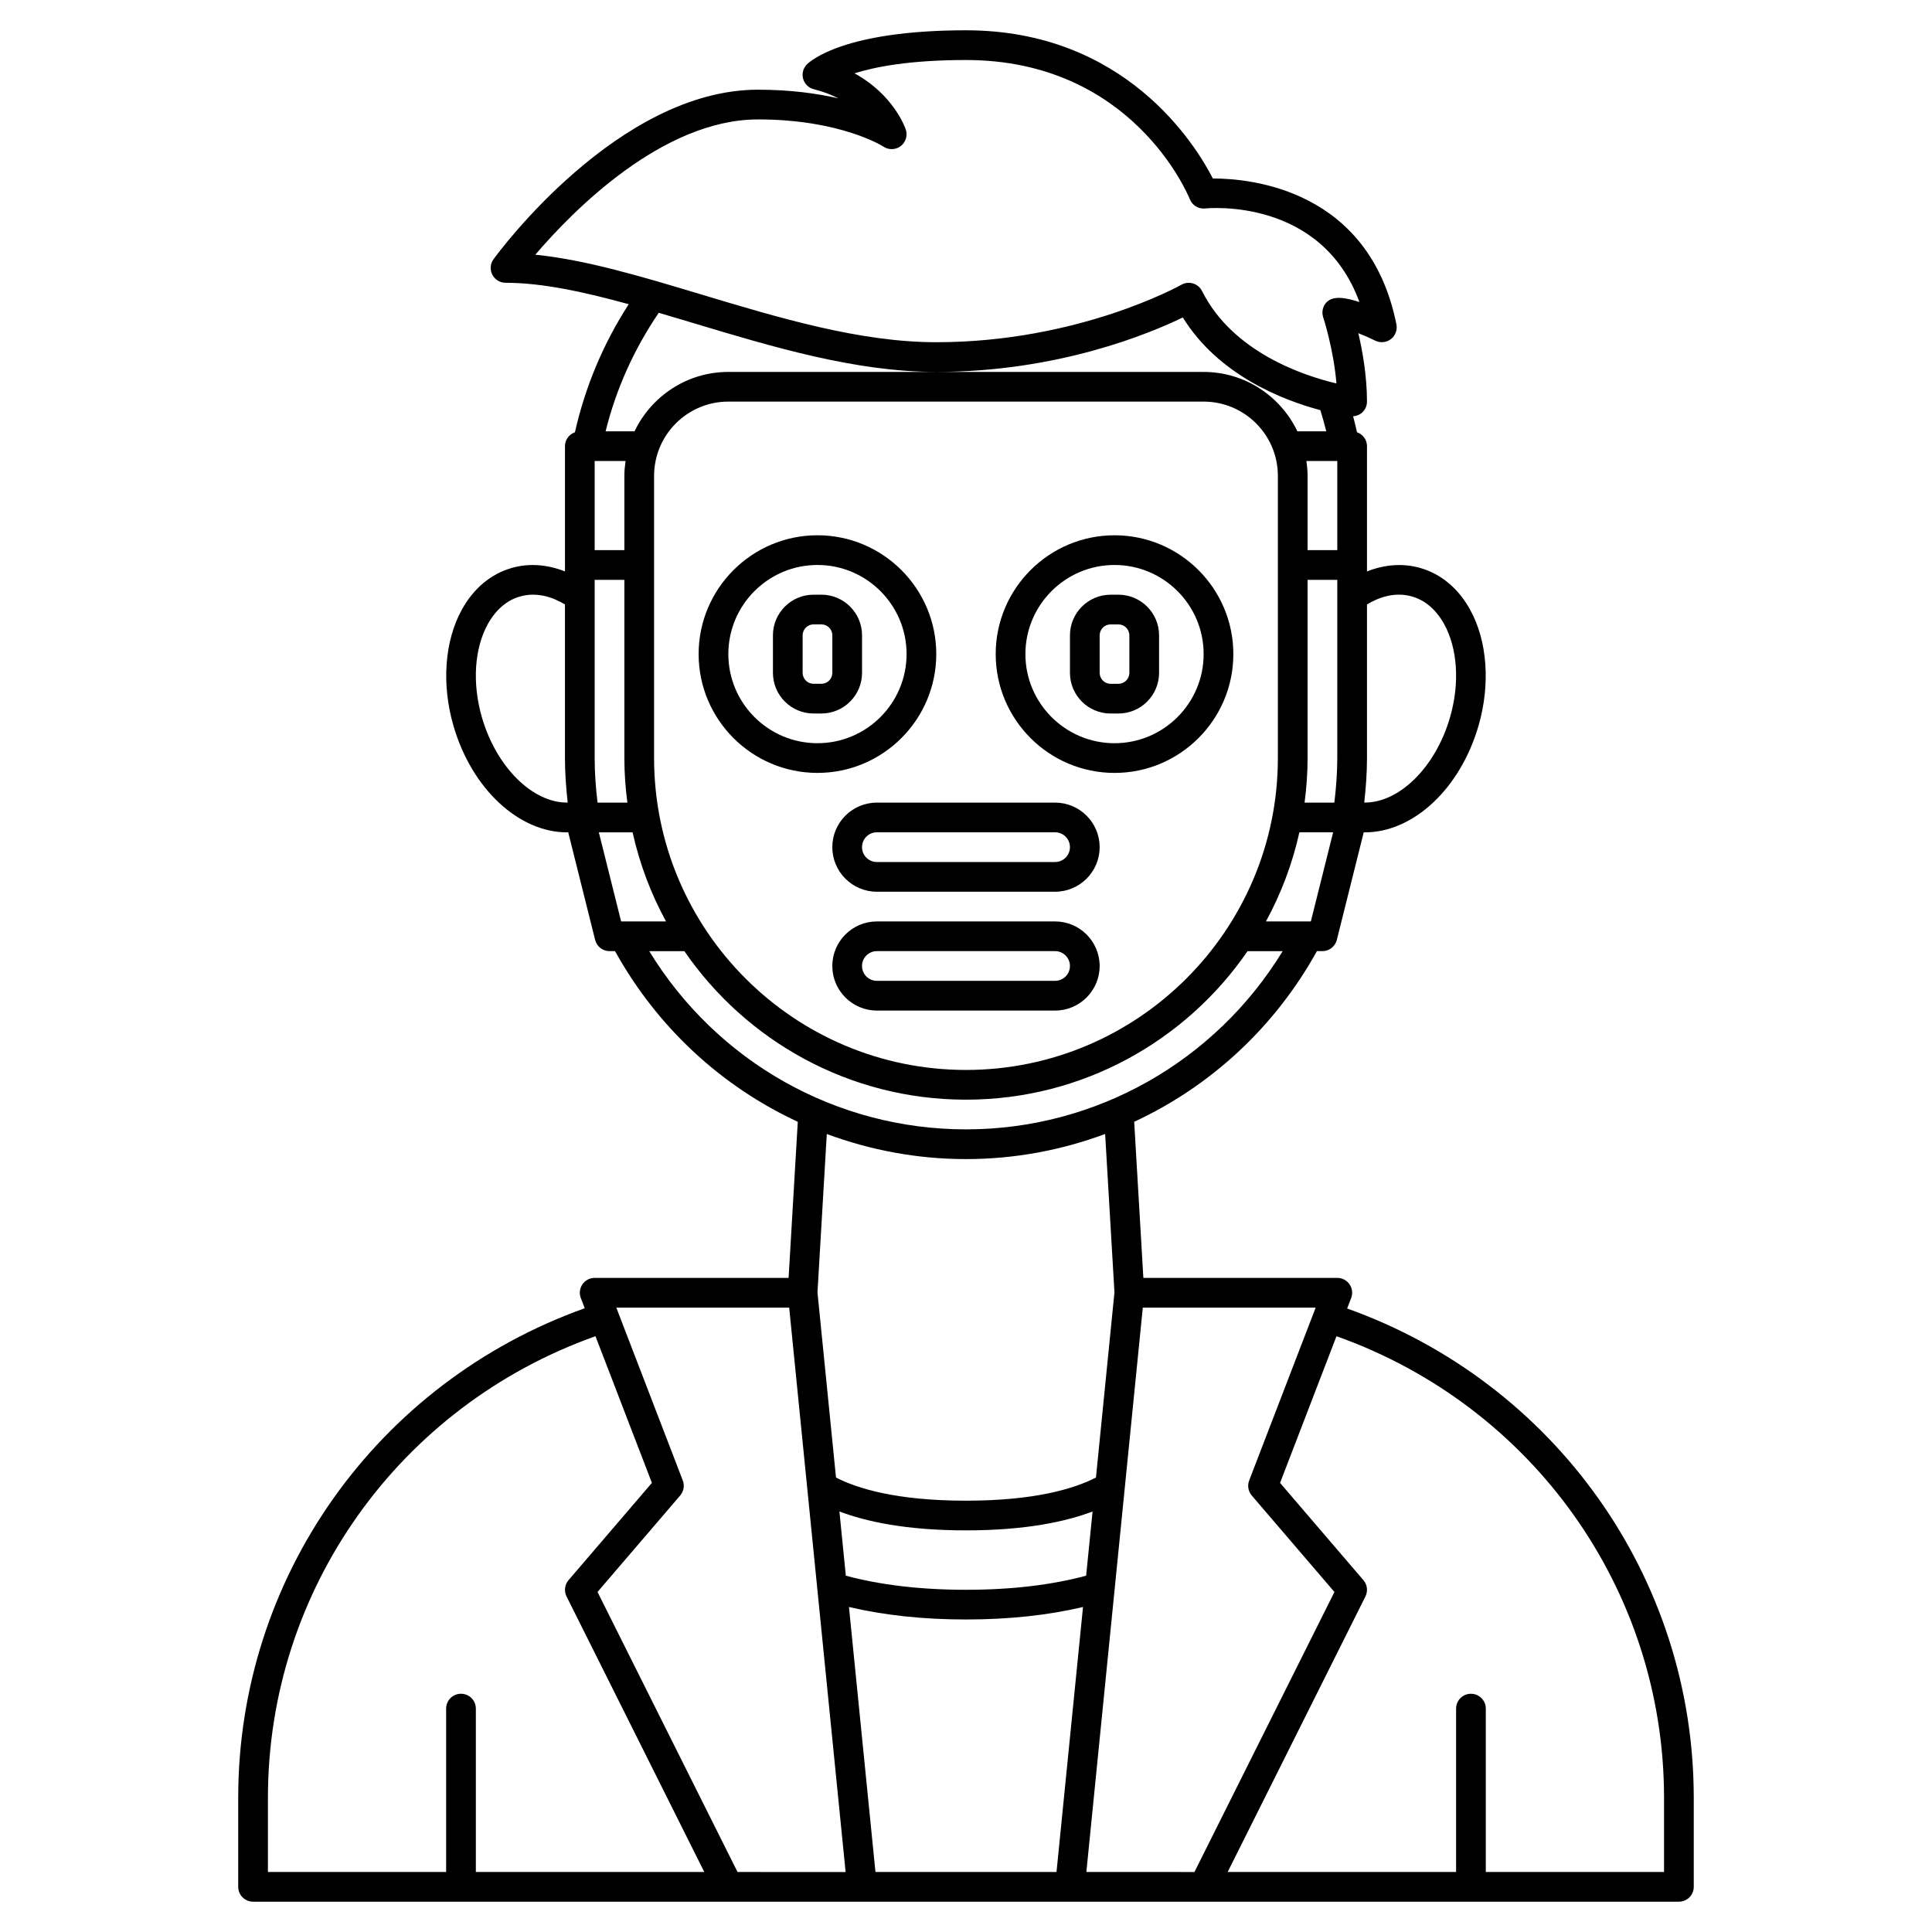 <?xml version="1.0" encoding="UTF-8"?>
<!-- Uploaded to: ICON Repo, www.svgrepo.com, Generator: ICON Repo Mixer Tools -->
<svg fill="#000000" width="800px" height="800px" version="1.1" viewBox="144 144 512 512" xmlns="http://www.w3.org/2000/svg">
 <g>
  <path d="m501.01 490.76 1.062-2.758c0.465-1.211 0.305-2.57-0.43-3.641-0.734-1.07-1.949-1.707-3.246-1.707h-51.391l-2.434-41.367c20.16-9.355 37.227-24.984 48.426-45.227h1.461c1.805 0 3.379-1.227 3.816-2.981l7.133-28.527c0.109 0 0.219 0.031 0.332 0.031 12.703 0 25.188-11.43 30.07-28.203 3.207-11.016 2.371-22.559-2.246-30.871-3.141-5.656-7.742-9.465-13.305-11.027-4.5-1.254-9.316-0.898-13.992 0.957v-33.203c0-1.715-1.113-3.137-2.644-3.676-0.324-1.422-0.648-2.832-1.031-4.242 0.859-0.059 1.691-0.359 2.348-0.938 0.844-0.75 1.328-1.824 1.328-2.953 0-6.734-1.188-13.395-2.293-18.125 1.629 0.637 3.258 1.367 4.473 1.969 1.344 0.668 2.957 0.52 4.152-0.395 1.191-0.914 1.762-2.426 1.469-3.902-7.164-35.816-38.703-38.672-48.543-38.672h-0.102c-4.668-9.09-23.316-39.273-65.426-39.273-32.188 0-41.223 8.102-42.145 9.023-1.004 1.004-1.391 2.469-1.012 3.832 0.383 1.367 1.465 2.426 2.844 2.766 2.496 0.621 4.644 1.465 6.492 2.422-5.641-1.309-12.734-2.301-21.285-2.301-37.004 0-68.762 43.082-70.098 44.918-0.875 1.195-0.996 2.781-0.324 4.102 0.672 1.32 2.031 2.148 3.508 2.148 9.727 0 20.816 2.422 32.641 5.68-6.754 10.457-11.523 21.848-14.258 33.945-1.527 0.539-2.637 1.957-2.637 3.672v31.488c0 0.043 0.023 0.074 0.023 0.117 0 0.039-0.023 0.074-0.023 0.117v1.477c-4.676-1.855-9.496-2.211-13.992-0.957-5.562 1.562-10.164 5.375-13.305 11.027-4.617 8.312-5.461 19.852-2.246 30.871 4.879 16.773 17.371 28.207 30.074 28.207 0.109 0 0.219-0.027 0.328-0.031l7.133 28.527c0.438 1.754 2.008 2.981 3.816 2.981h1.465c11.199 20.242 28.262 35.871 48.426 45.23l-2.434 41.363h-51.395c-1.297 0-2.512 0.637-3.242 1.707-0.734 1.066-0.898 2.43-0.43 3.641l1.039 2.699c-55.07 19.66-91.832 71.336-91.832 129.71v23.617c0 2.172 1.758 3.938 3.938 3.938h377.86c2.176 0 3.938-1.762 3.938-3.938v-23.617c-0.008-58.328-36.812-109.99-91.859-129.65zm-69.172 70.816c-9.129 2.453-19.801 3.734-31.84 3.734-12.043 0-22.711-1.281-31.844-3.734l-1.699-17.023c6.938 2.641 17.582 5.012 33.543 5.012 15.887 0 26.547-2.348 33.543-5.004zm-0.828 8.293-7.023 70.223h-47.98l-7.023-70.223c9.141 2.156 19.492 3.312 31.016 3.312 11.516 0 21.871-1.156 31.012-3.312zm60.379-181.68h-11.906c4.004-7.32 7.008-15.258 8.867-23.617h8.945zm-174.05-43.297v-74.785c0-10.852 8.828-19.68 19.68-19.68h125.95c10.852 0 19.68 8.828 19.68 19.68v74.785c0 45.578-37.082 82.656-82.656 82.656-45.578 0-82.656-37.078-82.656-82.656zm-7.875-74.785v19.68h-7.871v-23.617h8.188c-0.184 1.293-0.316 2.602-0.316 3.938zm-7.871 74.785v-47.23h7.871v47.23c0 4.004 0.289 7.938 0.797 11.809h-7.902c-0.473-3.902-0.766-7.852-0.766-11.809zm188.93 0v-47.23h7.871v47.23c0 3.945-0.305 7.891-0.777 11.809h-7.891c0.508-3.871 0.797-7.805 0.797-11.809zm7.871-78.719v23.617h-7.871v-19.68c0-1.34-0.129-2.644-0.316-3.938zm19.734 35.883c4.418 1.238 7.09 4.637 8.551 7.269 3.621 6.519 4.207 15.809 1.574 24.848-3.859 13.266-13.535 22.648-22.715 22.512 0.438-3.914 0.727-7.856 0.727-11.793v-40.711c3-1.801 7.254-3.418 11.863-2.125zm-173.24-126.41c21.926 0 33.145 7.148 33.238 7.211 1.395 0.934 3.231 0.879 4.574-0.145 1.336-1.023 1.879-2.777 1.344-4.371-0.148-0.457-3.191-9.219-13.605-14.906 5.516-1.746 14.777-3.531 29.555-3.531 43.879 0 58.715 35.391 59.32 36.887 0.652 1.625 2.273 2.641 4.047 2.457 1.344-0.129 30.812-2.731 40.898 24.793-3.555-1.148-7.316-1.941-9.059 0.477-0.738 1.027-0.941 2.348-0.547 3.543 0.035 0.094 2.727 8.316 3.523 17.559-8.75-2.074-27.516-8.281-35.625-24.496-0.484-0.969-1.348-1.691-2.379-2.004-0.375-0.117-0.754-0.176-1.141-0.176-0.676 0-1.352 0.172-1.949 0.516-0.266 0.152-27.211 15.23-64.965 15.23-20.199 0-41.535-6.418-62.172-12.625-15.66-4.711-30.598-9.207-44.082-10.57 9.801-11.469 33.633-35.848 59.023-35.848zm-17.207 53.953c21.184 6.371 43.082 12.961 64.438 12.961 32.25 0 56.555-10.168 65.336-14.434 9.473 15.312 26.445 21.898 36.449 24.566 0.582 1.855 1.105 3.727 1.574 5.617h-7.656c-4.434-9.293-13.895-15.742-24.855-15.742l-70.848-0.004h-55.102c-10.961 0-20.422 6.449-24.855 15.742h-7.672c2.781-11.223 7.523-21.758 14.086-31.414 3.008 0.879 6.035 1.781 9.105 2.707zm-55.949 104.58c-2.633-9.043-2.047-18.328 1.574-24.848 1.461-2.633 4.133-6.031 8.551-7.269 4.606-1.297 8.863 0.32 11.863 2.125v40.711c0 3.949 0.289 7.891 0.723 11.797-9.172 0.133-18.844-9.246-22.711-22.516zm30.965 30.398h8.945c1.863 8.359 4.863 16.297 8.867 23.617h-11.906zm13.359 31.488h9.309c16.336 23.75 43.688 39.359 74.629 39.359s58.293-15.609 74.625-39.359h9.305c-17.91 29.285-49.504 47.23-83.93 47.23-34.438 0-66.031-17.941-83.938-47.23zm83.938 55.105c12.824 0 25.266-2.34 36.879-6.652l2.469 41.984-4.902 49.062c-5.723 2.93-16.109 6.133-34.445 6.133-18.418 0-28.809-3.246-34.445-6.129l-4.91-49.066 2.469-41.98c11.621 4.309 24.062 6.648 36.887 6.648zm-184.99 169.25c0-55.098 34.777-103.81 86.805-122.31l14.953 38.871-22.086 25.77c-1.035 1.203-1.238 2.906-0.535 4.32l36.508 73.027h-60.543v-43.297c0-2.172-1.758-3.938-3.938-3.938-2.176 0-3.938 1.762-3.938 3.938v43.297h-47.227zm124.45 19.68-37.105-74.211 21.91-25.566c0.941-1.098 1.207-2.625 0.688-3.977l-17.617-45.812h45.812l14.957 149.57zm92.445 0 14.957-149.57h45.812l-17.625 45.82c-0.52 1.352-0.25 2.875 0.688 3.977l21.91 25.566-37.098 74.207zm153.09 0h-47.234v-43.297c0-2.172-1.758-3.938-3.938-3.938-2.176 0-3.938 1.762-3.938 3.938v43.297h-60.539l36.512-73.023c0.707-1.418 0.5-3.117-0.535-4.32l-22.086-25.77 14.953-38.875c52.016 18.5 86.805 67.258 86.805 122.31z"/>
  <path d="m392.12 317.34c0-17.363-14.125-31.488-31.488-31.488s-31.488 14.125-31.488 31.488 14.125 31.488 31.488 31.488 31.488-14.129 31.488-31.488zm-55.102 0c0-13.023 10.594-23.617 23.617-23.617s23.617 10.594 23.617 23.617-10.594 23.617-23.617 23.617c-13.027-0.004-23.617-10.594-23.617-23.617z"/>
  <path d="m439.36 348.83c17.363 0 31.488-14.125 31.488-31.488s-14.125-31.488-31.488-31.488-31.488 14.125-31.488 31.488c0 17.359 14.125 31.488 31.488 31.488zm0-55.105c13.023 0 23.617 10.594 23.617 23.617s-10.594 23.617-23.617 23.617-23.617-10.594-23.617-23.617c0-13.027 10.594-23.617 23.617-23.617z"/>
  <path d="m423.61 356.7h-47.23c-6.512 0-11.809 5.297-11.809 11.809s5.297 11.809 11.809 11.809h47.23c6.512 0 11.809-5.297 11.809-11.809s-5.297-11.809-11.809-11.809zm0 15.742h-47.23c-2.172 0-3.938-1.766-3.938-3.938 0-2.168 1.762-3.938 3.938-3.938h47.23c2.172 0 3.938 1.766 3.938 3.938 0 2.172-1.762 3.938-3.938 3.938z"/>
  <path d="m423.61 388.19h-47.23c-6.512 0-11.809 5.297-11.809 11.809s5.297 11.809 11.809 11.809h47.23c6.512 0 11.809-5.297 11.809-11.809s-5.297-11.809-11.809-11.809zm0 15.742h-47.23c-2.172 0-3.938-1.766-3.938-3.938 0-2.168 1.762-3.938 3.938-3.938h47.23c2.172 0 3.938 1.766 3.938 3.938s-1.762 3.938-3.938 3.938z"/>
  <path d="m372.45 322.31v-9.941c0-5.941-4.832-10.773-10.77-10.773h-2.074c-5.938 0-10.77 4.832-10.77 10.773v9.941c0 5.941 4.832 10.773 10.766 10.773h2.074c5.941 0 10.773-4.832 10.773-10.773zm-15.742 0v-9.941c0-1.598 1.297-2.902 2.894-2.902h2.074c1.605 0 2.902 1.305 2.902 2.902v9.941c0 1.598-1.297 2.902-2.898 2.902h-2.074c-1.602 0-2.898-1.305-2.898-2.902z"/>
  <path d="m438.32 333.09h2.074c5.938 0 10.773-4.832 10.773-10.773v-9.941c0-5.941-4.836-10.773-10.77-10.773h-2.074c-5.941 0-10.773 4.832-10.773 10.773v9.941c0 5.941 4.832 10.773 10.77 10.773zm-2.898-20.715c0-1.598 1.301-2.902 2.898-2.902h2.074c1.602 0 2.898 1.305 2.898 2.902v9.941c0 1.598-1.297 2.902-2.894 2.902h-2.074c-1.602 0-2.902-1.305-2.902-2.902z"/>
 </g>
</svg>